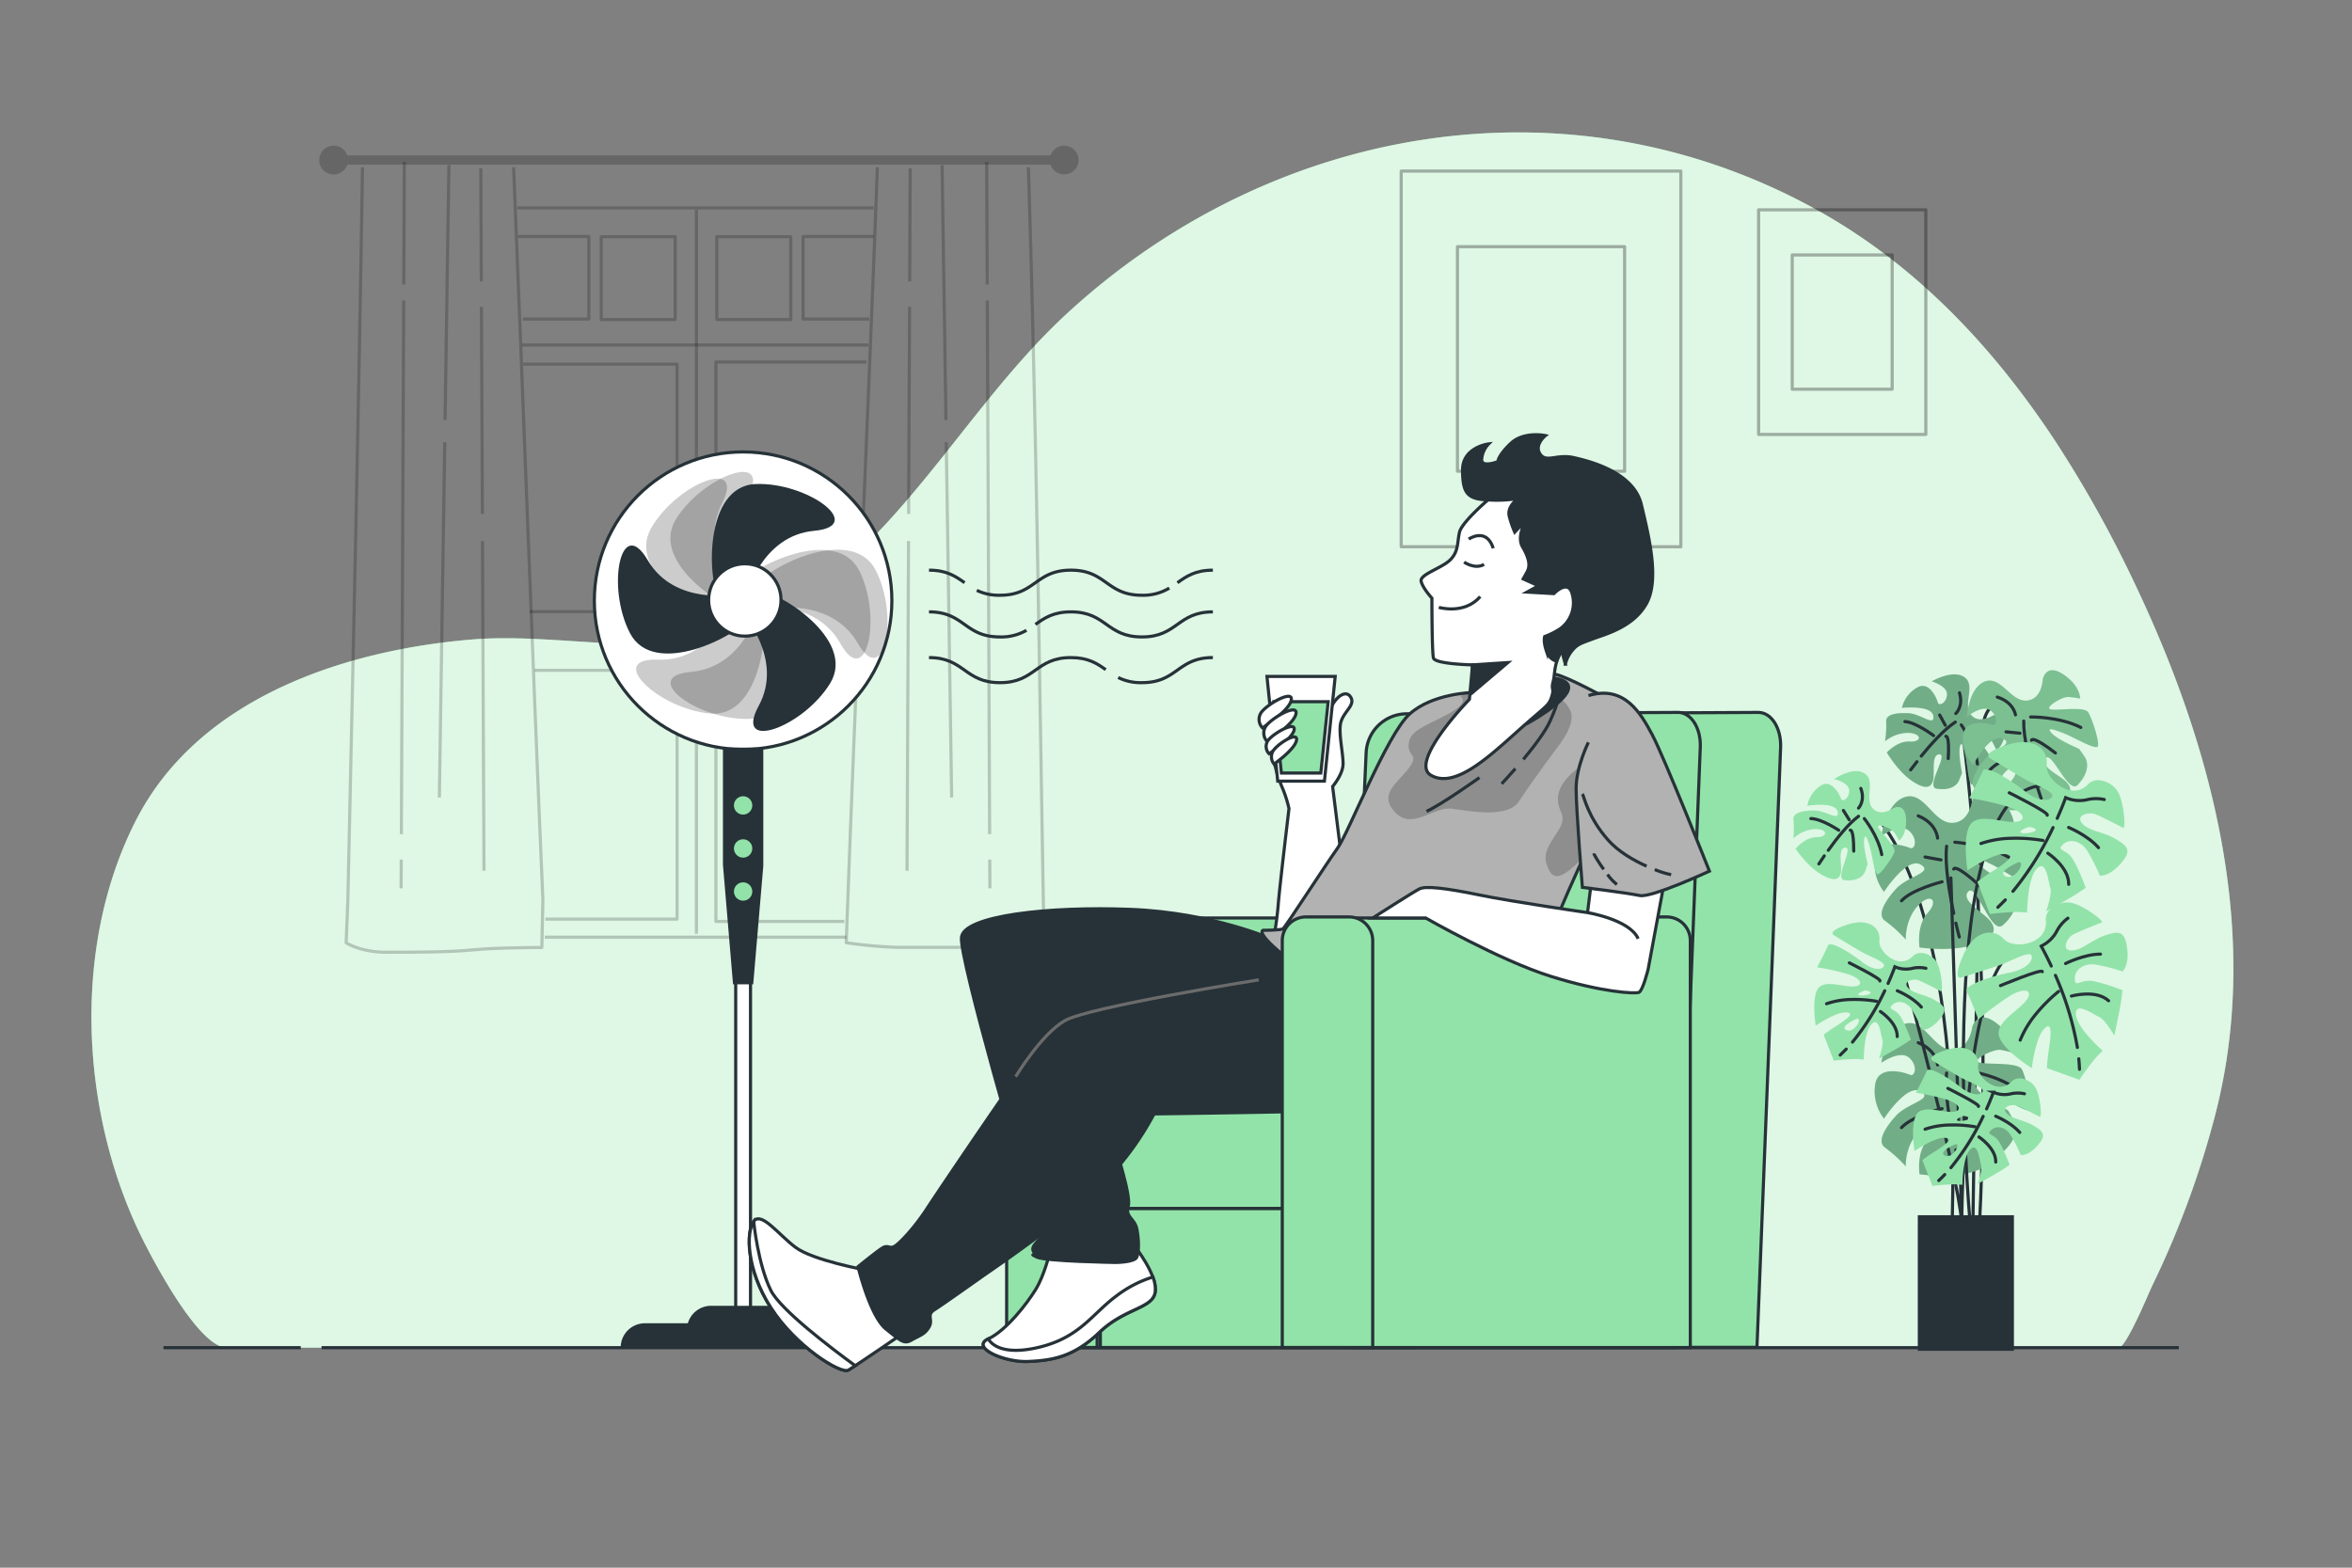<svg xmlns="http://www.w3.org/2000/svg" viewBox="0 0 750 500"><rect x="0" y="0" width="750" height="500" fill="#808080" stroke="none"/><g id="freepik--background-simple--inject-102"><path d="M654.93,140c-20-30.17-45-56.57-77.5-74.11-78.78-42.53-172.11-25.57-236.76,33.7-24.39,22.35-41.48,51.35-65,74.56-11.5,11.36-24.62,21.56-40,26.94-26.48,9.25-57.55.58-85.08,2.86-41.22,3.42-87.6,18.84-107.4,58C22.4,303,25.68,357.27,46.68,397.62c3.35,6.42,17,32.21,25.7,32.21H675.62c2.39,0,9.71-17.77,10.61-19.63a293.11,293.11,0,0,0,20.16-54.66c14.9-57.56-.84-117.43-25.83-169.76A378.76,378.76,0,0,0,654.93,140Z" style="fill:#92E3A9"></path><path d="M654.93,140c-20-30.17-45-56.57-77.5-74.11-78.78-42.53-172.11-25.57-236.76,33.7-24.39,22.35-41.48,51.35-65,74.56-11.5,11.36-24.62,21.56-40,26.94-26.48,9.25-57.55.58-85.08,2.86-41.22,3.42-87.6,18.84-107.4,58C22.4,303,25.68,357.27,46.68,397.62c3.35,6.42,17,32.21,25.7,32.21H675.62c2.39,0,9.71-17.77,10.61-19.63a293.11,293.11,0,0,0,20.16-54.66c14.9-57.56-.84-117.43-25.83-169.76A378.76,378.76,0,0,0,654.93,140Z" style="fill:#fff;opacity:0.7"></path></g><g id="freepik--Floor--inject-102"><line x1="102.54" y1="429.83" x2="694.77" y2="429.83" style="fill:none;stroke:#263238;stroke-miterlimit:10"></line><line x1="52.13" y1="429.83" x2="95.9" y2="429.83" style="fill:none;stroke:#263238;stroke-miterlimit:10"></line></g><g id="freepik--Pictures--inject-102"><g style="opacity:0.3"><rect x="446.81" y="54.57" width="89.17" height="119.81" style="fill:none;stroke:#000;stroke-linejoin:round"></rect><rect x="464.75" y="78.67" width="53.3" height="71.62" style="fill:none;stroke:#000;stroke-linejoin:round"></rect></g><g style="opacity:0.3"><rect x="560.78" y="66.91" width="53.32" height="71.64" style="fill:none;stroke:#000;stroke-linejoin:round"></rect><rect x="571.5" y="81.32" width="31.87" height="42.82" style="fill:none;stroke:#000;stroke-linejoin:round"></rect></g></g><g id="freepik--Window--inject-102"><path d="M339.3,46.46A4.58,4.58,0,0,0,335,49.58H110.74a4.59,4.59,0,1,0,0,2.94H335a4.58,4.58,0,1,0,4.33-6.06Z" style="opacity:0.2"></path><g style="opacity:0.2"><path d="M163.78,53.34c3.19,77.74,6,156.22,9.33,233.67l-.33,15.18s-14.37,0-21.93.76-19.29.76-27.61.76-12.86-3-12.86-3l.54-13.69c1.68-77.41,3.49-155.9,4.67-233.65" style="fill:none;stroke:#000;stroke-linejoin:round"></path><line x1="127.95" y1="274.16" x2="127.91" y2="283.32" style="fill:none;stroke:#000;stroke-linejoin:round"></line><line x1="128.73" y1="95.83" x2="127.99" y2="266.04" style="fill:none;stroke:#000;stroke-linejoin:round"></line><line x1="128.93" y1="51.62" x2="128.75" y2="90.75" style="fill:none;stroke:#000;stroke-linejoin:round"></line><line x1="141.82" y1="141.04" x2="140.1" y2="254.36" style="fill:none;stroke:#000;stroke-linejoin:round"></line><line x1="143.15" y1="52.64" x2="141.92" y2="133.95" style="fill:none;stroke:#000;stroke-linejoin:round"></line><line x1="153.85" y1="172.55" x2="154.33" y2="277.73" style="fill:none;stroke:#000;stroke-linejoin:round"></line><line x1="153.52" y1="97.86" x2="153.82" y2="163.91" style="fill:none;stroke:#000;stroke-linejoin:round"></line><line x1="153.32" y1="53.65" x2="153.48" y2="89.73" style="fill:none;stroke:#000;stroke-linejoin:round"></line></g><g style="opacity:0.2"><path d="M279.78,53.34c-3.07,82.31-7,165.45-9.93,247.32a138.15,138.15,0,0,0,16.09,1.48h32.12a92,92,0,0,0,14.87-1.54c-1.45-81.81-2.43-165-5-247.26" style="fill:none;stroke:#000;stroke-linejoin:round"></path><line x1="315.61" y1="274.16" x2="315.65" y2="283.32" style="fill:none;stroke:#000;stroke-linejoin:round"></line><line x1="314.83" y1="95.83" x2="315.57" y2="266.04" style="fill:none;stroke:#000;stroke-linejoin:round"></line><line x1="314.63" y1="51.62" x2="314.81" y2="90.75" style="fill:none;stroke:#000;stroke-linejoin:round"></line><line x1="301.74" y1="141.04" x2="303.46" y2="254.36" style="fill:none;stroke:#000;stroke-linejoin:round"></line><line x1="300.41" y1="52.64" x2="301.64" y2="133.95" style="fill:none;stroke:#000;stroke-linejoin:round"></line><line x1="289.71" y1="172.55" x2="289.23" y2="277.73" style="fill:none;stroke:#000;stroke-linejoin:round"></line><line x1="290.04" y1="97.86" x2="289.74" y2="163.91" style="fill:none;stroke:#000;stroke-linejoin:round"></line><line x1="290.24" y1="53.65" x2="290.08" y2="89.73" style="fill:none;stroke:#000;stroke-linejoin:round"></line></g><g style="opacity:0.2"><polyline points="165.21 75.43 187.77 75.43 187.77 101.76 166.71 101.76" style="fill:none;stroke:#000;stroke-linejoin:round"></polyline><rect x="191.71" y="75.5" width="23.59" height="26.41" style="fill:none;stroke:#000;stroke-linejoin:round"></rect></g><g style="opacity:0.2"><polyline points="278.66 75.43 256.09 75.43 256.09 101.76 277.16 101.76" style="fill:none;stroke:#000;stroke-linejoin:round"></polyline><rect x="228.57" y="75.5" width="23.59" height="26.41" transform="translate(480.73 177.41) rotate(180)" style="fill:none;stroke:#000;stroke-linejoin:round"></rect></g><polyline points="168.93 195.07 215.9 195.07 215.9 116.14 166.86 116.14" style="fill:none;stroke:#000;stroke-linejoin:round;opacity:0.2"></polyline><polyline points="276.28 115.47 228.28 115.47 228.28 195.07 272.67 195.07" style="fill:none;stroke:#000;stroke-linejoin:round;opacity:0.2"></polyline><polyline points="170.48 213.8 215.9 213.8 215.9 293.14 173.92 293.14" style="fill:none;stroke:#000;stroke-linejoin:round;opacity:0.2"></polyline><polyline points="273.19 213.13 228.28 213.13 228.28 293.88 269.22 293.88" style="fill:none;stroke:#000;stroke-linejoin:round;opacity:0.2"></polyline><line x1="173.71" y1="298.91" x2="269.85" y2="298.91" style="fill:none;stroke:#000;stroke-linejoin:round;opacity:0.2"></line><line x1="165.01" y1="66.3" x2="278.61" y2="66.3" style="fill:none;stroke:#000;stroke-linejoin:round;opacity:0.2"></line><line x1="222.08" y1="66.84" x2="222.08" y2="297.83" style="fill:none;stroke:#000;stroke-linejoin:round;opacity:0.2"></line><line x1="166.46" y1="110.03" x2="276.95" y2="110.03" style="fill:none;stroke:#000;stroke-linejoin:round;opacity:0.2"></line></g><g id="freepik--Plant--inject-102"><path d="M644.68,225.29s-11.73-6.51-12.59,8.25-3,158.15-3,158.15" style="fill:none;stroke:#263238;stroke-linecap:round;stroke-miterlimit:10"></path><path d="M626,234.84s9.56,68.69,5.22,155.55" style="fill:none;stroke:#263238;stroke-linecap:round;stroke-miterlimit:10"></path><path d="M635.39,228.26s-4.48,2.88-7-.41,1.73-9.32-2-11.89S616,217.31,616,217.31s5,1.47,4.85,4.21-2.58,3.77-2.9,2.58-2.71-7.23-6.78-4.72a10.09,10.09,0,0,0-4.69,6.39s9.47-1,10,2.56-3.89-.62-7.8-.85-7.48.34-7.22,2.71a31,31,0,0,1-.37,6.25,11.65,11.65,0,0,1,7.61-2.69c4.3.26,4.14,3,.23,2.76s-7.27,3.5-7.27,3.5,3.57,6.09,8.1,9.11,6.16,1.93,6.69-.39-.69-8.28,2.05-8.12-4.53,10.33-1,10.92,6.3-.41,7.22-2.71l.92-2.3s-1.21-6-.69-8.28,1.18.07,1.8,2.85,1,9.48,2.2,9.16,5-5.2,5.92-7.11-5-7.75-5-8.92,4.65,1.06,5.36,2.28a30,30,0,0,1,1.4,2.82s2.85-1.79,2.79-7.29S635.39,228.26,635.39,228.26Z" style="fill:#92E3A9"></path><path d="M635.39,228.26s-4.48,2.88-7-.41,1.73-9.32-2-11.89S616,217.31,616,217.31s5,1.47,4.85,4.21-2.58,3.77-2.9,2.58-2.71-7.23-6.78-4.72a10.09,10.09,0,0,0-4.69,6.39s9.47-1,10,2.56-3.89-.62-7.8-.85-7.48.34-7.22,2.71a31,31,0,0,1-.37,6.25,11.65,11.65,0,0,1,7.61-2.69c4.3.26,4.14,3,.23,2.76s-7.27,3.5-7.27,3.5,3.57,6.09,8.1,9.11,6.16,1.93,6.69-.39-.69-8.28,2.05-8.12-4.53,10.33-1,10.92,6.3-.41,7.22-2.71l.92-2.3s-1.21-6-.69-8.28,1.18.07,1.8,2.85,1,9.48,2.2,9.16,5-5.2,5.92-7.11-5-7.75-5-8.92,4.65,1.06,5.36,2.28a30,30,0,0,1,1.4,2.82s2.85-1.79,2.79-7.29S635.39,228.26,635.39,228.26Z" style="fill:#263238;opacity:0.3"></path><path d="M612.65,241.15c2.93-3.62,7.24-8.51,10.85-10.84" style="fill:none;stroke:#263238;stroke-linecap:round;stroke-miterlimit:10"></path><path d="M609.26,245.55s.75-1,2-2.61" style="fill:none;stroke:#263238;stroke-linecap:round;stroke-miterlimit:10"></path><path d="M625.41,231.2s4.35,6.15,5.15,12.47" style="fill:none;stroke:#263238;stroke-linecap:round;stroke-miterlimit:10"></path><path d="M620.49,234.84s1.22-.72.76,7.1" style="fill:none;stroke:#263238;stroke-linecap:round;stroke-miterlimit:10"></path><path d="M623.66,227.57s2.49-2.21,1.18-6.6" style="fill:none;stroke:#263238;stroke-linecap:round;stroke-miterlimit:10"></path><line x1="620.3" y1="231.3" x2="618.53" y2="228.05" style="fill:none;stroke:#263238;stroke-linecap:round;stroke-miterlimit:10"></line><path d="M616.58,234.61s-5.64-4.26-9.15-4.47" style="fill:none;stroke:#263238;stroke-linecap:round;stroke-miterlimit:10"></path><path d="M651.38,216.67s-.18,6.45-5.21,6.77-8.15-8.08-13.3-6.06-5.65,11.22-5.65,11.22,4.89-4,7.52-2,2,5.15.6,4.65-9.08-2.2-9.34,3.58a12.2,12.2,0,0,0,3.2,9.06s5.45-10.18,9.41-8.32-3.28,3.47-6.17,7.22-4.75,7.72-2.21,9.08a36.83,36.83,0,0,1,6,4.64,14.09,14.09,0,0,1,2.5-9.46c3.18-4.13,5.81-2.11,2.92,1.65s-1.46,9.66-1.46,9.66,8.54.59,14.64-1.89,6.14-4.86,4.17-7-8.76-4.95-6.73-7.59,7.25,11.58,10.23,8.49,3.88-6.59,2.21-9.08L663,238.84s-6.79-2.84-8.76-5,.87-1.13,4.08.14,10.18,5.45,10.67,4-1.78-8.57-3.08-10.77-11.2-.24-12.32-1.11,4.22-3.93,5.93-3.81a38.16,38.16,0,0,1,3.79.52s.15-4.07-5.4-7.75S651.38,216.67,651.38,216.67Z" style="fill:#92E3A9"></path><path d="M651.38,216.67s-.18,6.45-5.21,6.77-8.15-8.08-13.3-6.06-5.65,11.22-5.65,11.22,4.89-4,7.52-2,2,5.15.6,4.65-9.08-2.2-9.34,3.58a12.2,12.2,0,0,0,3.2,9.06s5.45-10.18,9.41-8.32-3.28,3.47-6.17,7.22-4.75,7.72-2.21,9.08a36.83,36.83,0,0,1,6,4.64,14.09,14.09,0,0,1,2.5-9.46c3.18-4.13,5.81-2.11,2.92,1.65s-1.46,9.66-1.46,9.66,8.54.59,14.64-1.89,6.14-4.86,4.17-7-8.76-4.95-6.73-7.59,7.25,11.58,10.23,8.49,3.88-6.59,2.21-9.08L663,238.84s-6.79-2.84-8.76-5,.87-1.13,4.08.14,10.18,5.45,10.67,4-1.78-8.57-3.08-10.77-11.2-.24-12.32-1.11,4.22-3.93,5.93-3.81a38.16,38.16,0,0,1,3.79.52s.15-4.07-5.4-7.75S651.38,216.67,651.38,216.67Z" style="fill:#263238;opacity:0.2"></path><path d="M648.78,248.23c-1.62-5.4-3.58-13-3.46-18.26" style="fill:none;stroke:#263238;stroke-linecap:round;stroke-miterlimit:10"></path><path d="M650.88,254.62s-.53-1.46-1.27-3.75" style="fill:none;stroke:#263238;stroke-linecap:round;stroke-miterlimit:10"></path><path d="M647.52,228.67s9.11-.16,16,3.34" style="fill:none;stroke:#263238;stroke-linecap:round;stroke-miterlimit:10"></path><path d="M647.8,236.08s.12-1.71,7.63,4.08" style="fill:none;stroke:#263238;stroke-linecap:round;stroke-miterlimit:10"></path><path d="M642.69,228s-.52-4-5.81-5.68" style="fill:none;stroke:#263238;stroke-linecap:round;stroke-miterlimit:10"></path><line x1="644.13" y1="233.85" x2="639.68" y2="233.41" style="fill:none;stroke:#263238;stroke-linecap:round;stroke-miterlimit:10"></line><path d="M644.91,239.84s-8.1,2.74-10.71,6.12" style="fill:none;stroke:#263238;stroke-linecap:round;stroke-miterlimit:10"></path><path d="M597.34,259.6s28,22.78,25.19,129.92" style="fill:none;stroke:#263238;stroke-linecap:round;stroke-miterlimit:10"></path><path d="M628.93,255.12s-.81,7.43-6.65,7.32-8.64-10.09-14.77-8.25-7.58,12.41-7.58,12.41,6-4.17,8.87-1.58,1.84,6.13.25,5.43-10.27-3.41-11.12,3.24a14.18,14.18,0,0,0,2.84,10.76s7.25-11.23,11.64-8.72-4.1,3.69-7.8,7.76-6.21,8.45-3.4,10.27a43.1,43.1,0,0,1,6.5,5.91s-.29-6.21,3.77-10.68,6.91-1.88,3.21,2.19-2.59,11-2.59,11,9.79,1.49,17.07-.8,7.54-5,5.47-7.65-9.64-6.54-7-9.38,7.27,14,11,10.75,5.1-7.24,3.4-10.27l-1.7-3s-7.57-3.92-9.64-6.54,1.11-1.22,4.69.56,11.23,7.24,11.93,5.65-1.25-10.05-2.54-12.71-12.89-1.33-14.11-2.44,5.25-4.14,7.21-3.84,4.32,1,4.32,1,.55-4.69-5.5-9.46S628.93,255.12,628.93,255.12Z" style="fill:#92E3A9"></path><path d="M628.93,255.12s-.81,7.43-6.65,7.32-8.64-10.09-14.77-8.25-7.58,12.41-7.58,12.41,6-4.17,8.87-1.58,1.84,6.13.25,5.43-10.27-3.41-11.12,3.24a14.18,14.18,0,0,0,2.84,10.76s7.25-11.23,11.64-8.72-4.1,3.69-7.8,7.76-6.21,8.45-3.4,10.27a43.1,43.1,0,0,1,6.5,5.91s-.29-6.21,3.77-10.68,6.91-1.88,3.21,2.19-2.59,11-2.59,11,9.79,1.49,17.07-.8,7.54-5,5.47-7.65-9.64-6.54-7-9.38,7.27,14,11,10.75,5.1-7.24,3.4-10.27l-1.7-3s-7.57-3.92-9.64-6.54,1.11-1.22,4.69.56,11.23,7.24,11.93,5.65-1.25-10.05-2.54-12.71-12.89-1.33-14.11-2.44,5.25-4.14,7.21-3.84,4.32,1,4.32,1,.55-4.69-5.5-9.46S628.93,255.12,628.93,255.12Z" style="fill:#263238;opacity:0.3"></path><path d="M623,291.29c-1.37-6.38-2.91-15.39-2.27-21.39" style="fill:none;stroke:#263238;stroke-linecap:round;stroke-miterlimit:10"></path><path d="M624.78,298.86s-.48-1.73-1.11-4.44" style="fill:none;stroke:#263238;stroke-linecap:round;stroke-miterlimit:10"></path><path d="M623.35,268.61s10.53.67,18.14,5.36" style="fill:none;stroke:#263238;stroke-linecap:round;stroke-miterlimit:10"></path><path d="M623,277.18s.29-2,8.42,5.43" style="fill:none;stroke:#263238;stroke-linecap:round;stroke-miterlimit:10"></path><path d="M617.85,267.31s-.22-4.65-6.17-7.1" style="fill:none;stroke:#263238;stroke-linecap:round;stroke-miterlimit:10"></path><line x1="618.95" y1="274.26" x2="613.85" y2="273.33" style="fill:none;stroke:#263238;stroke-linecap:round;stroke-miterlimit:10"></line><path d="M619.28,281.24s-9.61,2.4-12.93,6.05" style="fill:none;stroke:#263238;stroke-linecap:round;stroke-miterlimit:10"></path><path d="M628.93,327.47s-.81,7.42-6.65,7.31-8.64-10.09-14.77-8.25-7.58,12.41-7.58,12.41,6-4.17,8.87-1.58,1.84,6.13.25,5.43-10.27-3.4-11.12,3.25a14.15,14.15,0,0,0,2.84,10.75s7.25-11.23,11.64-8.72-4.1,3.7-7.8,7.76-6.21,8.46-3.4,10.27a43.1,43.1,0,0,1,6.5,5.91s-.29-6.2,3.77-10.67,6.91-1.88,3.21,2.18-2.59,11-2.59,11,9.79,1.48,17.07-.81,7.54-5,5.47-7.64-9.64-6.55-7-9.39,7.27,14,11,10.76,5.1-7.24,3.4-10.27l-1.7-3s-7.57-3.92-9.64-6.55,1.11-1.22,4.69.56,11.23,7.25,11.93,5.66-1.25-10.05-2.54-12.71-12.89-1.34-14.11-2.45,5.25-4.13,7.21-3.84a43.21,43.21,0,0,1,4.32,1s.55-4.7-5.5-9.46S628.93,327.47,628.93,327.47Z" style="fill:#92E3A9"></path><path d="M628.93,327.47s-.81,7.42-6.65,7.31-8.64-10.09-14.77-8.25-7.58,12.41-7.58,12.41,6-4.17,8.87-1.58,1.84,6.13.25,5.43-10.27-3.4-11.12,3.25a14.15,14.15,0,0,0,2.84,10.75s7.25-11.23,11.64-8.72-4.1,3.7-7.8,7.76-6.21,8.46-3.4,10.27a43.1,43.1,0,0,1,6.5,5.91s-.29-6.2,3.77-10.67,6.91-1.88,3.21,2.18-2.59,11-2.59,11,9.79,1.48,17.07-.81,7.54-5,5.47-7.64-9.64-6.55-7-9.39,7.27,14,11,10.76,5.1-7.24,3.4-10.27l-1.7-3s-7.57-3.92-9.64-6.55,1.11-1.22,4.69.56,11.23,7.25,11.93,5.66-1.25-10.05-2.54-12.71-12.89-1.34-14.11-2.45,5.25-4.13,7.21-3.84a43.21,43.21,0,0,1,4.32,1s.55-4.7-5.5-9.46S628.93,327.47,628.93,327.47Z" style="fill:#263238;opacity:0.3"></path><path d="M623,363.63c-1.37-6.38-2.91-15.39-2.27-21.39" style="fill:none;stroke:#263238;stroke-linecap:round;stroke-miterlimit:10"></path><path d="M624.78,371.21s-.48-1.74-1.11-4.45" style="fill:none;stroke:#263238;stroke-linecap:round;stroke-miterlimit:10"></path><path d="M623.35,341s10.53.67,18.14,5.36" style="fill:none;stroke:#263238;stroke-linecap:round;stroke-miterlimit:10"></path><path d="M623,349.52s.29-2,8.42,5.43" style="fill:none;stroke:#263238;stroke-linecap:round;stroke-miterlimit:10"></path><path d="M617.85,339.65s-.22-4.65-6.17-7.09" style="fill:none;stroke:#263238;stroke-linecap:round;stroke-miterlimit:10"></path><line x1="618.95" y1="346.6" x2="613.85" y2="345.67" style="fill:none;stroke:#263238;stroke-linecap:round;stroke-miterlimit:10"></line><path d="M619.28,353.58s-9.61,2.4-12.93,6.06" style="fill:none;stroke:#263238;stroke-linecap:round;stroke-miterlimit:10"></path><path d="M607.33,311.28s16.5,60,18.24,78.67L622.1,280" style="fill:none;stroke:#263238;stroke-linecap:round;stroke-miterlimit:10"></path><path d="M647.29,302.16C625.57,298.25,625.57,390,625.57,390" style="fill:none;stroke:#263238;stroke-linecap:round;stroke-miterlimit:10"></path><path d="M628.18,389.52s-12.6-139,23.88-139" style="fill:none;stroke:#263238;stroke-linecap:round;stroke-miterlimit:10"></path><path d="M639,299.53c-3-3.34-9.27-3.34-13,5.19s-.37,7-.37,7,7.05-2.22,11.5-3.71,10.38-5.19,10.75-3-3,4.45-7,5.19S626,314,627.15,316.21s3.7,8.9,3.7,8.9a95.32,95.32,0,0,1,10-7.42c4.82-3,7.78-1.85,5.19,1.49s-10,7-8.53,11.49,10.38,10,10.38,10,1.11-9.27,3.71-12.24,2.59.38,1.85,5.57a60.5,60.5,0,0,0-.74,6.67l10.38,3.71a75.09,75.09,0,0,1,5.56-7.42l1.86-1.85s-8.16-7.05-8.53-11.5,5.56,0,7.41.75,4.82,5.93,4.82,5.93,1.86-8.53,2.23-11.5l.37-3s-7.79-3-10.75-3-4.45,2.23-4.45-.74,3-4.82,6.3-4.45a57.47,57.47,0,0,1,8.9,2.23s2.22-1.86,1.48-7.42-2.59-5.56-7-4.08-7.42,4.82-10.75,4.82-1.49-4.08.74-5.19,7.78-3.33,8.9-3.71-5.94-5.56-9.64-6.3-8.51,1.87-8.16,5.56C653.1,301.38,642,302.86,639,299.53Z" style="fill:#92E3A9"></path><path d="M662.88,337.7c.11,1.12.19,2.24.23,3.35" style="fill:none;stroke:#263238;stroke-linecap:round;stroke-miterlimit:10"></path><path d="M655.43,311.08a98.33,98.33,0,0,1,7,23" style="fill:none;stroke:#263238;stroke-linecap:round;stroke-miterlimit:10"></path><path d="M654.1,308.11c-1.84-3.95-3.22-6.36-3.22-6.36a11,11,0,0,0,4.82-4.45,12.31,12.31,0,0,1,3.7-4.45" style="fill:none;stroke:#263238;stroke-linecap:round;stroke-miterlimit:10"></path><path d="M637.9,314.36s13.35-5.57,13.35-4.45" style="fill:none;stroke:#263238;stroke-linecap:round;stroke-miterlimit:10"></path><path d="M658.66,307.31s5.93-3,11.13-3" style="fill:none;stroke:#263238;stroke-linecap:round;stroke-miterlimit:10"></path><path d="M656.44,316.21a51.05,51.05,0,0,0-7.05,7,32.18,32.18,0,0,0-5.19,8.53" style="fill:none;stroke:#263238;stroke-linecap:round;stroke-miterlimit:10"></path><path d="M660.52,317.69s7.78-2.22,11.86,1.49" style="fill:none;stroke:#263238;stroke-linecap:round;stroke-miterlimit:10"></path><path d="M674.62,267.59c-4-2.38-8.5-2.44-10.69-5s2.11-3.79,4.41-2.84,7.62,3.69,8.63,4.29.31-8.12-1.56-11.41-7-5.2-9.55-2.51c-5.39,5.66-13.8-1.77-13.23-6.19s-3.55-9.19-12.42-6.4-5.57,4.34-5.57,4.34,6.3,3.86,10.34,6.25,10.72,4.43,9.29,6.17-5.31.68-8.54-1.92-12.52-8.76-13.47-6.47-4.29,8.64-4.29,8.64a93.67,93.67,0,0,1,12.16,2.7c5.4,1.69,6.5,4.66,2.28,4.89s-11.88-2.94-14.27,1.09-.75,14.4-.75,14.4,7.73-5.23,11.67-5.22,1.42,2.21-3,5.05a60.88,60.88,0,0,0-5.52,3.81l4,10.27a75.1,75.1,0,0,1,9.25-.66l2.62.19s0-10.78,3.08-14,3.65,4.2,4.31,6.09-1.32,7.53-1.32,7.53,7.65-4.19,10.13-5.86l2.49-1.66s-2.87-7.83-4.81-10.07-4.6-1.9-2.36-3.84,5.58-.92,7.49,1.84a57.7,57.7,0,0,1,4.16,8.18s2.85.46,6.57-3.74S678.66,270,674.62,267.59Zm-35.09,11.87c-3-1.48,4.08-4.45,4.08-4.45C646.21,274.64,642.5,281,639.53,279.46Zm5-13.84c-1.27-.63,2.52-1.9,2.52-1.9C652.53,264.78,645.79,266.25,644.53,265.62Z" style="fill:#92E3A9"></path><path d="M639.45,287c-.77.81-1.56,1.6-2.38,2.37" style="fill:none;stroke:#263238;stroke-linecap:round;stroke-miterlimit:10"></path><path d="M654.67,263.94a98.06,98.06,0,0,1-12.78,20.33" style="fill:none;stroke:#263238;stroke-linecap:round;stroke-miterlimit:10"></path><path d="M656,261c1.78-4,2.69-6.6,2.69-6.6a11,11,0,0,0,6.52.73A12.29,12.29,0,0,1,671,255" style="fill:none;stroke:#263238;stroke-linecap:round;stroke-miterlimit:10"></path><path d="M640.7,252.85s12.95,6.43,12.11,7.16" style="fill:none;stroke:#263238;stroke-linecap:round;stroke-miterlimit:10"></path><path d="M659.64,263.91s6.12,2.53,9.53,6.45" style="fill:none;stroke:#263238;stroke-linecap:round;stroke-miterlimit:10"></path><path d="M651.46,268.06a51.17,51.17,0,0,0-9.94-.7,32,32,0,0,0-9.84,1.67" style="fill:none;stroke:#263238;stroke-linecap:round;stroke-miterlimit:10"></path><path d="M653,272.11s6.79,4.43,6.66,9.94" style="fill:none;stroke:#263238;stroke-linecap:round;stroke-miterlimit:10"></path><path d="M617,319c-3.25-1.92-6.84-2-8.61-4s1.7-3.06,3.55-2.29,6.14,3,6.95,3.45.25-6.54-1.26-9.18-5.62-4.19-7.68-2c-4.34,4.55-11.11-1.42-10.65-5s-2.86-7.39-10-5.14-4.47,3.49-4.47,3.49,5.06,3.1,8.31,5,8.63,3.57,7.48,5-4.27.54-6.87-1.55-10.08-7.05-10.85-5.2-3.45,6.94-3.45,6.94a76.44,76.44,0,0,1,9.79,2.17c4.35,1.37,5.24,3.76,1.84,3.94s-9.56-2.37-11.49.88-.6,11.59-.6,11.59,6.22-4.21,9.39-4.2,1.14,1.77-2.4,4.06a48.92,48.92,0,0,0-4.45,3.07l3.22,8.27a60.86,60.86,0,0,1,7.44-.54l2.11.15s0-8.67,2.49-11.24,2.93,3.38,3.46,4.89-1.07,6.06-1.07,6.06,6.16-3.37,8.16-4.71l2-1.34s-2.3-6.29-3.87-8.1-3.7-1.53-1.9-3.09,4.5-.74,6,1.48a46.17,46.17,0,0,1,3.35,6.58s2.3.38,5.28-3S620.26,320.89,617,319Zm-28.24,9.55c-2.39-1.19,3.28-3.58,3.28-3.58C594.14,324.64,591.16,329.71,588.77,328.52Zm4-11.14c-1-.51,2-1.53,2-1.53C599.23,316.7,593.81,317.89,592.79,317.38Z" style="fill:#92E3A9"></path><path d="M588.71,334.6c-.62.65-1.26,1.29-1.92,1.91" style="fill:none;stroke:#263238;stroke-linecap:round;stroke-miterlimit:10"></path><path d="M601,316a79,79,0,0,1-10.28,16.36" style="fill:none;stroke:#263238;stroke-linecap:round;stroke-miterlimit:10"></path><path d="M602.06,313.65c1.43-3.2,2.16-5.31,2.16-5.31a8.87,8.87,0,0,0,5.25.58,10,10,0,0,1,4.66-.09" style="fill:none;stroke:#263238;stroke-linecap:round;stroke-miterlimit:10"></path><path d="M589.71,307.1s10.43,5.18,9.75,5.77" style="fill:none;stroke:#263238;stroke-linecap:round;stroke-miterlimit:10"></path><path d="M605,316s4.93,2,7.67,5.2" style="fill:none;stroke:#263238;stroke-linecap:round;stroke-miterlimit:10"></path><path d="M598.37,319.35a41.45,41.45,0,0,0-8-.57,25.8,25.8,0,0,0-7.92,1.35" style="fill:none;stroke:#263238;stroke-linecap:round;stroke-miterlimit:10"></path><path d="M599.62,322.61s5.46,3.55,5.36,8" style="fill:none;stroke:#263238;stroke-linecap:round;stroke-miterlimit:10"></path><path d="M648.43,359c-3.24-1.92-6.84-2-8.6-4s1.7-3.05,3.55-2.28,6.13,3,7,3.45.25-6.54-1.26-9.19-5.63-4.18-7.68-2c-4.34,4.56-11.11-1.42-10.65-5s-2.86-7.39-10-5.15-4.48,3.49-4.48,3.49,5.07,3.11,8.32,5,8.63,3.57,7.48,5-4.27.55-6.88-1.54-10.07-7.06-10.84-5.21-3.45,6.95-3.45,6.95a76.82,76.82,0,0,1,9.79,2.17c4.34,1.36,5.23,3.75,1.84,3.94s-9.57-2.37-11.49.88-.6,11.59-.6,11.59,6.22-4.22,9.39-4.2,1.14,1.77-2.4,4.06A48.92,48.92,0,0,0,613,370l3.22,8.26a59.39,59.39,0,0,1,7.44-.53l2.11.15s0-8.67,2.48-11.25,2.94,3.38,3.46,4.9-1.06,6.06-1.06,6.06,6.16-3.37,8.16-4.71l2-1.34s-2.31-6.3-3.87-8.1-3.7-1.53-1.9-3.1,4.5-.74,6,1.49a45.7,45.7,0,0,1,3.34,6.58s2.3.37,5.29-3S651.68,360.92,648.43,359Zm-28.23,9.56c-2.39-1.2,3.28-3.59,3.28-3.59C625.57,364.67,622.58,369.74,620.2,368.55Zm4-11.14c-1-.51,2-1.53,2-1.53C630.66,356.73,625.23,357.91,624.22,357.41Z" style="fill:#92E3A9"></path><path d="M620.13,374.62c-.62.66-1.25,1.3-1.91,1.91" style="fill:none;stroke:#263238;stroke-linecap:round;stroke-miterlimit:10"></path><path d="M632.38,356.05a79.09,79.09,0,0,1-10.28,16.37" style="fill:none;stroke:#263238;stroke-linecap:round;stroke-miterlimit:10"></path><path d="M633.48,353.67c1.43-3.2,2.17-5.31,2.17-5.31a8.76,8.76,0,0,0,5.24.58,10,10,0,0,1,4.66-.09" style="fill:none;stroke:#263238;stroke-linecap:round;stroke-miterlimit:10"></path><path d="M621.14,347.13s10.42,5.17,9.75,5.76" style="fill:none;stroke:#263238;stroke-linecap:round;stroke-miterlimit:10"></path><path d="M636.38,356s4.93,2,7.67,5.19" style="fill:none;stroke:#263238;stroke-linecap:round;stroke-miterlimit:10"></path><path d="M629.79,359.37a40.87,40.87,0,0,0-8-.56,25.63,25.63,0,0,0-7.92,1.34" style="fill:none;stroke:#263238;stroke-linecap:round;stroke-miterlimit:10"></path><path d="M631.05,362.63s5.45,3.56,5.35,8" style="fill:none;stroke:#263238;stroke-linecap:round;stroke-miterlimit:10"></path><path d="M603.76,257.74s-4.08,3-6.67,0,1.11-8.89-2.6-11.12-9.64,1.85-9.64,1.85,4.82,1.12,4.82,3.71-2.22,3.71-2.59,2.6-3-6.68-6.68-4.08a9.53,9.53,0,0,0-4.08,6.3s8.9-1.48,9.64,1.86-3.7-.37-7.41-.37-7,.74-6.68,3a28.48,28.48,0,0,1,0,5.93,11,11,0,0,1,7-3c4.08,0,4.08,2.59.37,2.59s-6.67,3.71-6.67,3.71,3.7,5.56,8.15,8.16,5.94,1.48,6.31-.74-1.12-7.79,1.48-7.79-3.71,10-.37,10.38,5.93-.74,6.67-3l.74-2.23s-1.48-5.56-1.11-7.79,1.11,0,1.86,2.6,1.48,8.9,2.59,8.53,4.45-5.19,5.19-7.05-5.19-7-5.19-8.15,4.45.74,5.19,1.85a28.23,28.23,0,0,1,1.48,2.6s2.6-1.86,2.23-7.05S603.76,257.74,603.76,257.74Z" style="fill:#92E3A9"></path><path d="M583,271.19c2.56-3.58,6.36-8.44,9.65-10.85" style="fill:none;stroke:#263238;stroke-linecap:round;stroke-miterlimit:10"></path><path d="M580,275.54s.65-1,1.72-2.57" style="fill:none;stroke:#263238;stroke-linecap:round;stroke-miterlimit:10"></path><path d="M594.49,261.08s4.45,5.56,5.56,11.49" style="fill:none;stroke:#263238;stroke-linecap:round;stroke-miterlimit:10"></path><path d="M590,264.79s1.11-.74,1.11,6.67" style="fill:none;stroke:#263238;stroke-linecap:round;stroke-miterlimit:10"></path><path d="M592.64,257.74s2.22-2.22.74-6.3" style="fill:none;stroke:#263238;stroke-linecap:round;stroke-miterlimit:10"></path><line x1="589.67" y1="261.45" x2="587.82" y2="258.49" style="fill:none;stroke:#263238;stroke-linecap:round;stroke-miterlimit:10"></line><path d="M586.33,264.79s-5.56-3.71-8.89-3.71" style="fill:none;stroke:#263238;stroke-linecap:round;stroke-miterlimit:10"></path><rect x="612.54" y="388.57" width="28.66" height="41.26" style="fill:#263238;stroke:#263238;stroke-linecap:round;stroke-miterlimit:10;stroke-width:2px"></rect></g><g id="freepik--Air--inject-102"><path d="M375.45,185.85c2.82-2,5.65-4,11.31-4" style="fill:none;stroke:#263238;stroke-miterlimit:10"></path><path d="M311.48,188.29a16.31,16.31,0,0,0,7.39,1.56c11.31,0,11.31-8,22.63-8s11.31,8,22.63,8a16.05,16.05,0,0,0,8.73-2.28" style="fill:none;stroke:#263238;stroke-miterlimit:10"></path><path d="M296.24,181.85c5.68,0,8.51,2,11.35,4" style="fill:none;stroke:#263238;stroke-miterlimit:10"></path><path d="M330.18,199.15c2.83-2,5.66-4,11.32-4,11.31,0,11.31,8,22.63,8s11.32-8,22.63-8" style="fill:none;stroke:#263238;stroke-miterlimit:10"></path><path d="M296.24,195.15c11.32,0,11.32,8,22.63,8a16.09,16.09,0,0,0,8.44-2.11" style="fill:none;stroke:#263238;stroke-miterlimit:10"></path><path d="M356.56,216.09a16.32,16.32,0,0,0,7.57,1.64c11.32,0,11.32-8,22.63-8" style="fill:none;stroke:#263238;stroke-miterlimit:10"></path><path d="M296.24,209.73c11.32,0,11.32,8,22.63,8s11.31-8,22.63-8c5.5,0,8.33,1.89,11.08,3.84" style="fill:none;stroke:#263238;stroke-miterlimit:10"></path></g><g id="freepik--Fan--inject-102"><rect x="234.6" y="307.08" width="4.72" height="116.82" style="fill:#fff;stroke:#263238;stroke-miterlimit:10"></rect><circle cx="236.96" cy="191.58" r="47.44" style="fill:#fff;stroke:#263238;stroke-miterlimit:10"></circle><g style="opacity:0.2"><path d="M234,192.55s-7.15,18.45-24.13,17.84.15,15.77,16.62,17.19,19.24-28.76,16.05-35.26S234,192.55,234,192.55Z"></path><path d="M240.22,193.91s19.48-3.47,27.77,11.35,13.41-8.31,6.07-23.12-34.57-1.52-38.46,4.58S240.22,193.91,240.22,193.91Z"></path><path d="M236.22,190s-13.74-14.25-6-29.39-14.37-6.5-22.59,7.84,18,29.56,25.23,29.39S236.22,190,236.22,190Z"></path></g><g style="opacity:0.2"><path d="M245.58,194.12s19.44-3.7,27.9,11,13.31-8.46,5.8-23.19-34.59-1.11-38.41,5S245.58,194.12,245.58,194.12Z"></path><path d="M243.43,188.11s-13.26-14.7-5.06-29.58-14.14-7-22.83,7.08,17,30.14,24.24,30.22S243.43,188.11,243.43,188.11Z"></path><path d="M242.19,193.59s-4.82,19.2-21.75,20.68,2.09,15.63,18.61,15,15.55-30.91,11.59-37S242.19,193.59,242.19,193.59Z"></path></g><path d="M234.55,189.57s-19.42,3.79-28-10.9-13.27,8.53-5.69,23.22,34.59.94,38.38-5.22S234.55,189.57,234.55,189.57Z" style="fill:#263238"></path><path d="M236.73,195.57s13.32,14.64,5.2,29.56,14.17,6.91,22.79-7.2-17.14-30.05-24.38-30.1S236.73,195.57,236.73,195.57Z" style="fill:#263238"></path><path d="M237.94,190.08s4.74-19.22,21.65-20.78-2.15-15.62-18.67-14.92-15.41,31-11.42,37S237.94,190.08,237.94,190.08Z" style="fill:#263238"></path><circle cx="237.51" cy="191.35" r="11.54" style="fill:#fff;stroke:#263238;stroke-miterlimit:10"></circle><polygon points="240.18 313.94 233.75 313.94 230.53 275.76 230.53 238.44 243.4 238.44 243.4 276.19 240.18 313.94" style="fill:#263238"></polygon><path d="M268.28,422.05H254.59a7.72,7.72,0,0,0-7.41-5.58H226.75a7.72,7.72,0,0,0-7.41,5.58H205.65a7.71,7.71,0,0,0-7.72,7.72H276A7.72,7.72,0,0,0,268.28,422.05Z" style="fill:#263238"></path><circle cx="236.96" cy="256.88" r="3.43" style="fill:#92E3A9;stroke:#263238;stroke-miterlimit:10"></circle><circle cx="236.96" cy="270.61" r="3.43" style="fill:#92E3A9;stroke:#263238;stroke-miterlimit:10"></circle><circle cx="236.96" cy="284.34" r="3.43" style="fill:#92E3A9;stroke:#263238;stroke-miterlimit:10"></circle></g><g id="freepik--Character--inject-102"><path d="M560.69,227.22l-98.9.5-9,202H560.26l7.54-191.42C568,232.2,564.86,227.22,560.69,227.22Z" style="fill:#92E3A9;stroke:#263238;stroke-miterlimit:10"></path><path d="M535.08,227.22l-86.57.44a13,13,0,0,0-12.88,12.39l-8.44,189.72H534.64l7.54-191.42C542.43,232.2,539.24,227.22,535.08,227.22Z" style="fill:#92E3A9;stroke:#263238;stroke-miterlimit:10"></path><path d="M443.57,292.45H429.83a7.61,7.61,0,0,0-2.25.34H344.7l-1,137H451.12V300A7.54,7.54,0,0,0,443.57,292.45Z" style="fill:#92E3A9;stroke:#263238;stroke-miterlimit:10"></path><path d="M328.56,292.45H342.3a7.55,7.55,0,0,1,7.55,7.55V429.77a0,0,0,0,1,0,0H321a0,0,0,0,1,0,0V300A7.55,7.55,0,0,1,328.56,292.45Z" style="fill:#92E3A9;stroke:#263238;stroke-miterlimit:10"></path><path d="M424.94,250.85s3.06-3.58,3.31-6.77-1.65-10.58-.63-13.9,4.46-5.23,3.19-7.65-4-1-5.87,2.16-1.79,6.25-2.17,9.32a5.45,5.45,0,0,1-7.53,4c-3.31-1.53-7.65-4.08-7.65-4.08s-1.53,5-1.53,7,1.4,7,2.8,10.2a39.67,39.67,0,0,1,2.17,6.76s-3.06,25.52-3.44,30.75a108.8,108.8,0,0,1-1.53,11.1s5.1,3.82,8.42.63,13.39-26,13.39-26Z" style="fill:#fff;stroke:#263238;stroke-miterlimit:10"></path><polygon points="422.33 249.14 407.44 249.14 404 215.73 425.77 215.73 422.33 249.14" style="fill:#fff;stroke:#263238;stroke-miterlimit:10"></polygon><polygon points="406.25 223.8 408.6 246.55 421.18 246.55 423.52 223.8 406.25 223.8" style="fill:#92E3A9;stroke:#263238;stroke-miterlimit:10"></polygon><path d="M402.57,232.14a3.91,3.91,0,0,1-.58-4.6c1.44-2.59,10.35-7.76,9.78-4.31S402.57,232.14,402.57,232.14Z" style="fill:#fff;stroke:#263238;stroke-miterlimit:10"></path><path d="M404.07,236.49a3.91,3.91,0,0,1-.58-4.6c1.44-2.59,10.35-7.76,9.78-4.31S404.07,236.49,404.07,236.49Z" style="fill:#fff;stroke:#263238;stroke-miterlimit:10"></path><path d="M404.67,240.39a3.34,3.34,0,0,1-.5-3.95c1.26-2.22,9-6.67,8.51-3.71S404.67,240.39,404.67,240.39Z" style="fill:#fff;stroke:#263238;stroke-miterlimit:10"></path><path d="M406.27,243.68a3.6,3.6,0,0,1-.44-3.94c1.12-2.23,8.05-6.67,7.61-3.71S406.27,243.68,406.27,243.68Z" style="fill:#fff;stroke:#263238;stroke-miterlimit:10"></path><rect x="350.88" y="351.1" width="67.97" height="34.33" style="fill:#92E3A9;stroke:#263238;stroke-miterlimit:10"></rect><rect x="350.88" y="385.48" width="67.97" height="44.29" style="fill:#92E3A9;stroke:#263238;stroke-miterlimit:10"></rect><path d="M334.74,399.56s-1.72,7.21-4.46,11.67-9.27,13-15.11,15.79,5.15,7.55,12.7,7.21,14.42-1.37,22.66-9.27,17.17-7.55,17.85-13-6.52-14.42-6.52-14.42Z" style="fill:#fff;stroke:#263238;stroke-miterlimit:10"></path><path d="M327.87,434.23c7.56-.34,14.42-1.37,22.66-9.27s17.17-7.55,17.85-13a10.27,10.27,0,0,0-.76-4.66,37.24,37.24,0,0,0-11.59,6c-7.9,5.83-11.68,13.39-25.07,16.48S315.17,427,315.17,427C309.34,429.77,320.32,434.57,327.87,434.23Z" style="fill:#fff;stroke:#263238;stroke-miterlimit:10"></path><path d="M406.06,299.71s-19.14-8.64-45.57-9.67-53.21,2.06-53.9,8.93,20.25,79,22.31,84.79,4.81,8.24,3.44,10.3-3.78,3.44-2.75,5.15-1.72.35,1,1.72,25.06,1.72,25.06,1.72,6.18,0,6.87-1.72.68-5.49,0-8.93-3.78-3.77-2.75-7.21-4.12-18.53-4.46-20.59-9.61-38.45-9.61-38.45,49.78,10.64,61.45,14.76,42.22,4.46,46.34,1,5.5-8.58,5.15-10.3-41.54-26.78-41.54-26.78Z" style="fill:#263238;stroke:#263238;stroke-miterlimit:10"></path><path d="M276,405.05s-16.83-3.09-22.32-7.21-11-11.67-13.39-8.24-2.4,15.11,5.49,27.46,22.32,21.29,24.72,19.92,17.85-12,17.85-12Z" style="fill:#fff;stroke:#263238;stroke-miterlimit:10"></path><path d="M245.82,417.06c7.9,12.36,22.32,21.29,24.72,19.92.41-.23,1.18-.73,2.19-1.39-7.83-5.71-23.82-17.85-26.91-24-4.12-8.24-5.49-22-5.49-22C237.93,393,237.93,404.71,245.82,417.06Z" style="fill:#fff;stroke:#263238;stroke-miterlimit:10"></path><path d="M405.46,310S337.14,326.43,333,331.24s-33.64,48.4-37.42,54.24-8.58,11-10.3,12-2.06-.69-4.12.68-7.55,5.84-7.55,5.84,3.78,15.79,8.93,19.91,5.83,4.81,8.24,3.43,4.12-1.71,5.49-4.12-1-3.77,1.72-5.49,15.79-11,15.79-11,28.84-19.57,39.14-30.56A94.28,94.28,0,0,0,368,355.27s53.9-.69,66.95-1.37,26.09-2.06,30.55-6.87a35.21,35.21,0,0,0,6.52-10.3l-49.43-28.49" style="fill:#263238;stroke:#263238;stroke-miterlimit:10"></path><path d="M323.86,343.41s8.13-13.56,15.72-17.9,61.82-13,61.82-13" style="fill:none;stroke:#6b6b6b;stroke-miterlimit:10"></path><path d="M469.56,220.87s-12.72.24-20.06,6.85-19.32,37.67-23,42.81-16.64,25.2-17.37,25.69-6.36.49-6.36.49-3.43.73,11.74,12,34.25,29.12,45,31.07,9.3,5.63,13.7-.49,19.33-36.94,24.47-49.41,18.84-40.37,20.79-49.91,3.18-12-4.16-16.15c-2.48-1.41-14.83-8.17-18.51-8.79-7.2-1.2-5.95,4.63-5.95,4.63Z" style="fill:#b2b2b2;stroke:#263238;stroke-miterlimit:10"></path><path d="M489.87,219.64c5.1,1.54,8.95,2.76,10.9,7.05s-3.9,11.33-3.9,11.33-9,12.1-12.5,17.57-15.61,3.12-21.47,2.34-12.49,7-18,1.17.78-9.37,4.29-14.06-.39-3.51,0-7.8,5.08-5.47,12.56-9.52,3.84-5.71,3.84-5.71C468.37,220.45,484.76,218.1,489.87,219.64Zm16.76,23.06c-1.56.78-9,5.47-9.76,10.93s3.51,5.86,0,11.33-5.47,7.81-2.73,12.88,9.37-2.73,18.35-12.88,11.71-13.67,7.8-19.13S506.63,242.7,506.63,242.7Z" style="opacity:0.2"></path><path d="M483.21,245.15c-2.48,2.84-4.35,4.83-4.35,4.83" style="fill:none;stroke:#263238;stroke-miterlimit:10"></path><path d="M497,221.6s.49,1.22-2.69,8.32c-1.53,3.43-5.19,8.23-8.55,12.28" style="fill:none;stroke:#263238;stroke-miterlimit:10"></path><path d="M471.77,248s-12,8.56-16.88,10.77" style="fill:none;stroke:#263238;stroke-miterlimit:10"></path><path d="M487.33,230.58s11.32-6.23,12.73-10.47-7.92-4.53-9.9-3.12S487.33,230.58,487.33,230.58Z" style="fill:#263238;stroke:#263238;stroke-miterlimit:10"></path><path d="M474.46,159.46s-8.32,7.1-9.06,10.28-.24,6.11-2.93,8.8-9.79,4.65-9.3,6.85,3.43,5.38,3.43,5.38,0,17.13.49,19.09,12.47,2.2,12.47,2.2l-1,11S449,243.13,456.35,247.29s17.62-5.14,27.16-13.7,10.27-8.32,11.25-11.26-.24-2.2.49-4.89,0-4.89,2.69-10,4.65-3.18,6.36-13.94-1.95-19.58-8.31-27.16-5.88-8.56-11.26-9.05A20.18,20.18,0,0,0,474.46,159.46Z" style="fill:#fff;stroke:#263238;stroke-miterlimit:10"></path><path d="M466.87,179.28s3.43,2.44,6.36.73" style="fill:none;stroke:#263238;stroke-miterlimit:10"></path><path d="M468.34,171.94s5.63-3.92,7.83,2.93" style="fill:none;stroke:#263238;stroke-miterlimit:10"></path><path d="M458.8,193.71s8.07,2.45,13.21-3.42" style="fill:none;stroke:#263238;stroke-miterlimit:10"></path><polygon points="469.56 212.06 480.82 211.32 469.56 220.87 469.56 212.06" style="fill:#263238;stroke:#263238;stroke-miterlimit:10"></polygon><path d="M477.64,147.23s-5.63,2.2-5.14-1a7.93,7.93,0,0,1,2.2-4.65s-8.32,1-8.32,8.32,1.47,9.3,8.08,9.54a41.3,41.3,0,0,0,9.78-.49s-3.91,2.45-2.93,5.87a32.28,32.28,0,0,0,1.71,4.9l3.67-3.92s-3.18,5.14-1.22,8.56,2.69,5.88,1.46,8.08l-1.22,2.2,4.89,2.2-3.67,2,8.57.49s4.64-4.9,5.87.24a10.21,10.21,0,0,1-3.92,11,25.06,25.06,0,0,1-4.89,2.45s-.49,1.47.49,4.4a4.89,4.89,0,0,0,3.18,3.43l1.71-3.43,1.23,4.4a10.55,10.55,0,0,1,2.2-4.4c1.71-2,2.69-2.2,6.6-3.67s12.92-3.72,17.08-11.3.78-21.24-1.66-31.51-16.21-13.79-21.6-15-8.74,1.8-10.7-1.14,1.71-5.87,1.71-5.87-6.85-1.47-11,2.45S477.64,147.23,477.64,147.23Z" style="fill:#263238;stroke:#263238;stroke-miterlimit:10"></path><path d="M531.46,292.45H517.72a7.63,7.63,0,0,0-2.26.34H432.58l-1,137H539V300A7.54,7.54,0,0,0,531.46,292.45Z" style="fill:#92E3A9;stroke:#263238;stroke-miterlimit:10"></path><path d="M416.44,292.45h13.74a7.55,7.55,0,0,1,7.55,7.55V429.77a0,0,0,0,1,0,0H408.89a0,0,0,0,1,0,0V300A7.55,7.55,0,0,1,416.44,292.45Z" style="fill:#92E3A9;stroke:#263238;stroke-miterlimit:10"></path><path d="M507.48,280.94l-1.25,10.13s-23.73-3.42-34.5-5.63-17.12-2.93-19.08-1.95-14.92,9.29-14.92,9.29h16.88s23.48,13.46,39.87,18.6,26.91,5.62,28.14,5.13,2.93-7.34,2.93-7.34l4.69-25.29Z" style="fill:#fff;stroke:#263238;stroke-miterlimit:10"></path><path d="M506.23,291.07s13.45,2.2,16.14,8.32" style="fill:none;stroke:#263238;stroke-miterlimit:10"></path><path d="M506.5,236.77s-3.91,7.83-3.91,14.68,2,31.56,2,31.56,13.44,1.64,18.29,2.61c3.84.77,22.22-7.78,22.22-7.78s-14.58-36.67-18.25-43.52-8.81-15.9-20.31-12.48" style="fill:#b2b2b2;stroke:#263238;stroke-miterlimit:10"></path><path d="M527.67,277.34a28.91,28.91,0,0,0,5.22,1.63" style="fill:#b2b2b2;stroke:#263238;stroke-miterlimit:10"></path><path d="M504.59,253.22c.57.85,1.7,7.36,8.21,14.72,3.28,3.71,8.15,6.48,12.27,8.32" style="fill:#b2b2b2;stroke:#263238;stroke-miterlimit:10"></path><path d="M512.6,278.91a15.14,15.14,0,0,0,3,3.18" style="fill:#b2b2b2;stroke:#263238;stroke-miterlimit:10"></path><path d="M508.27,272.18c0,.44,1.45,2.78,3.11,5.1" style="fill:#b2b2b2;stroke:#263238;stroke-miterlimit:10"></path></g></svg>